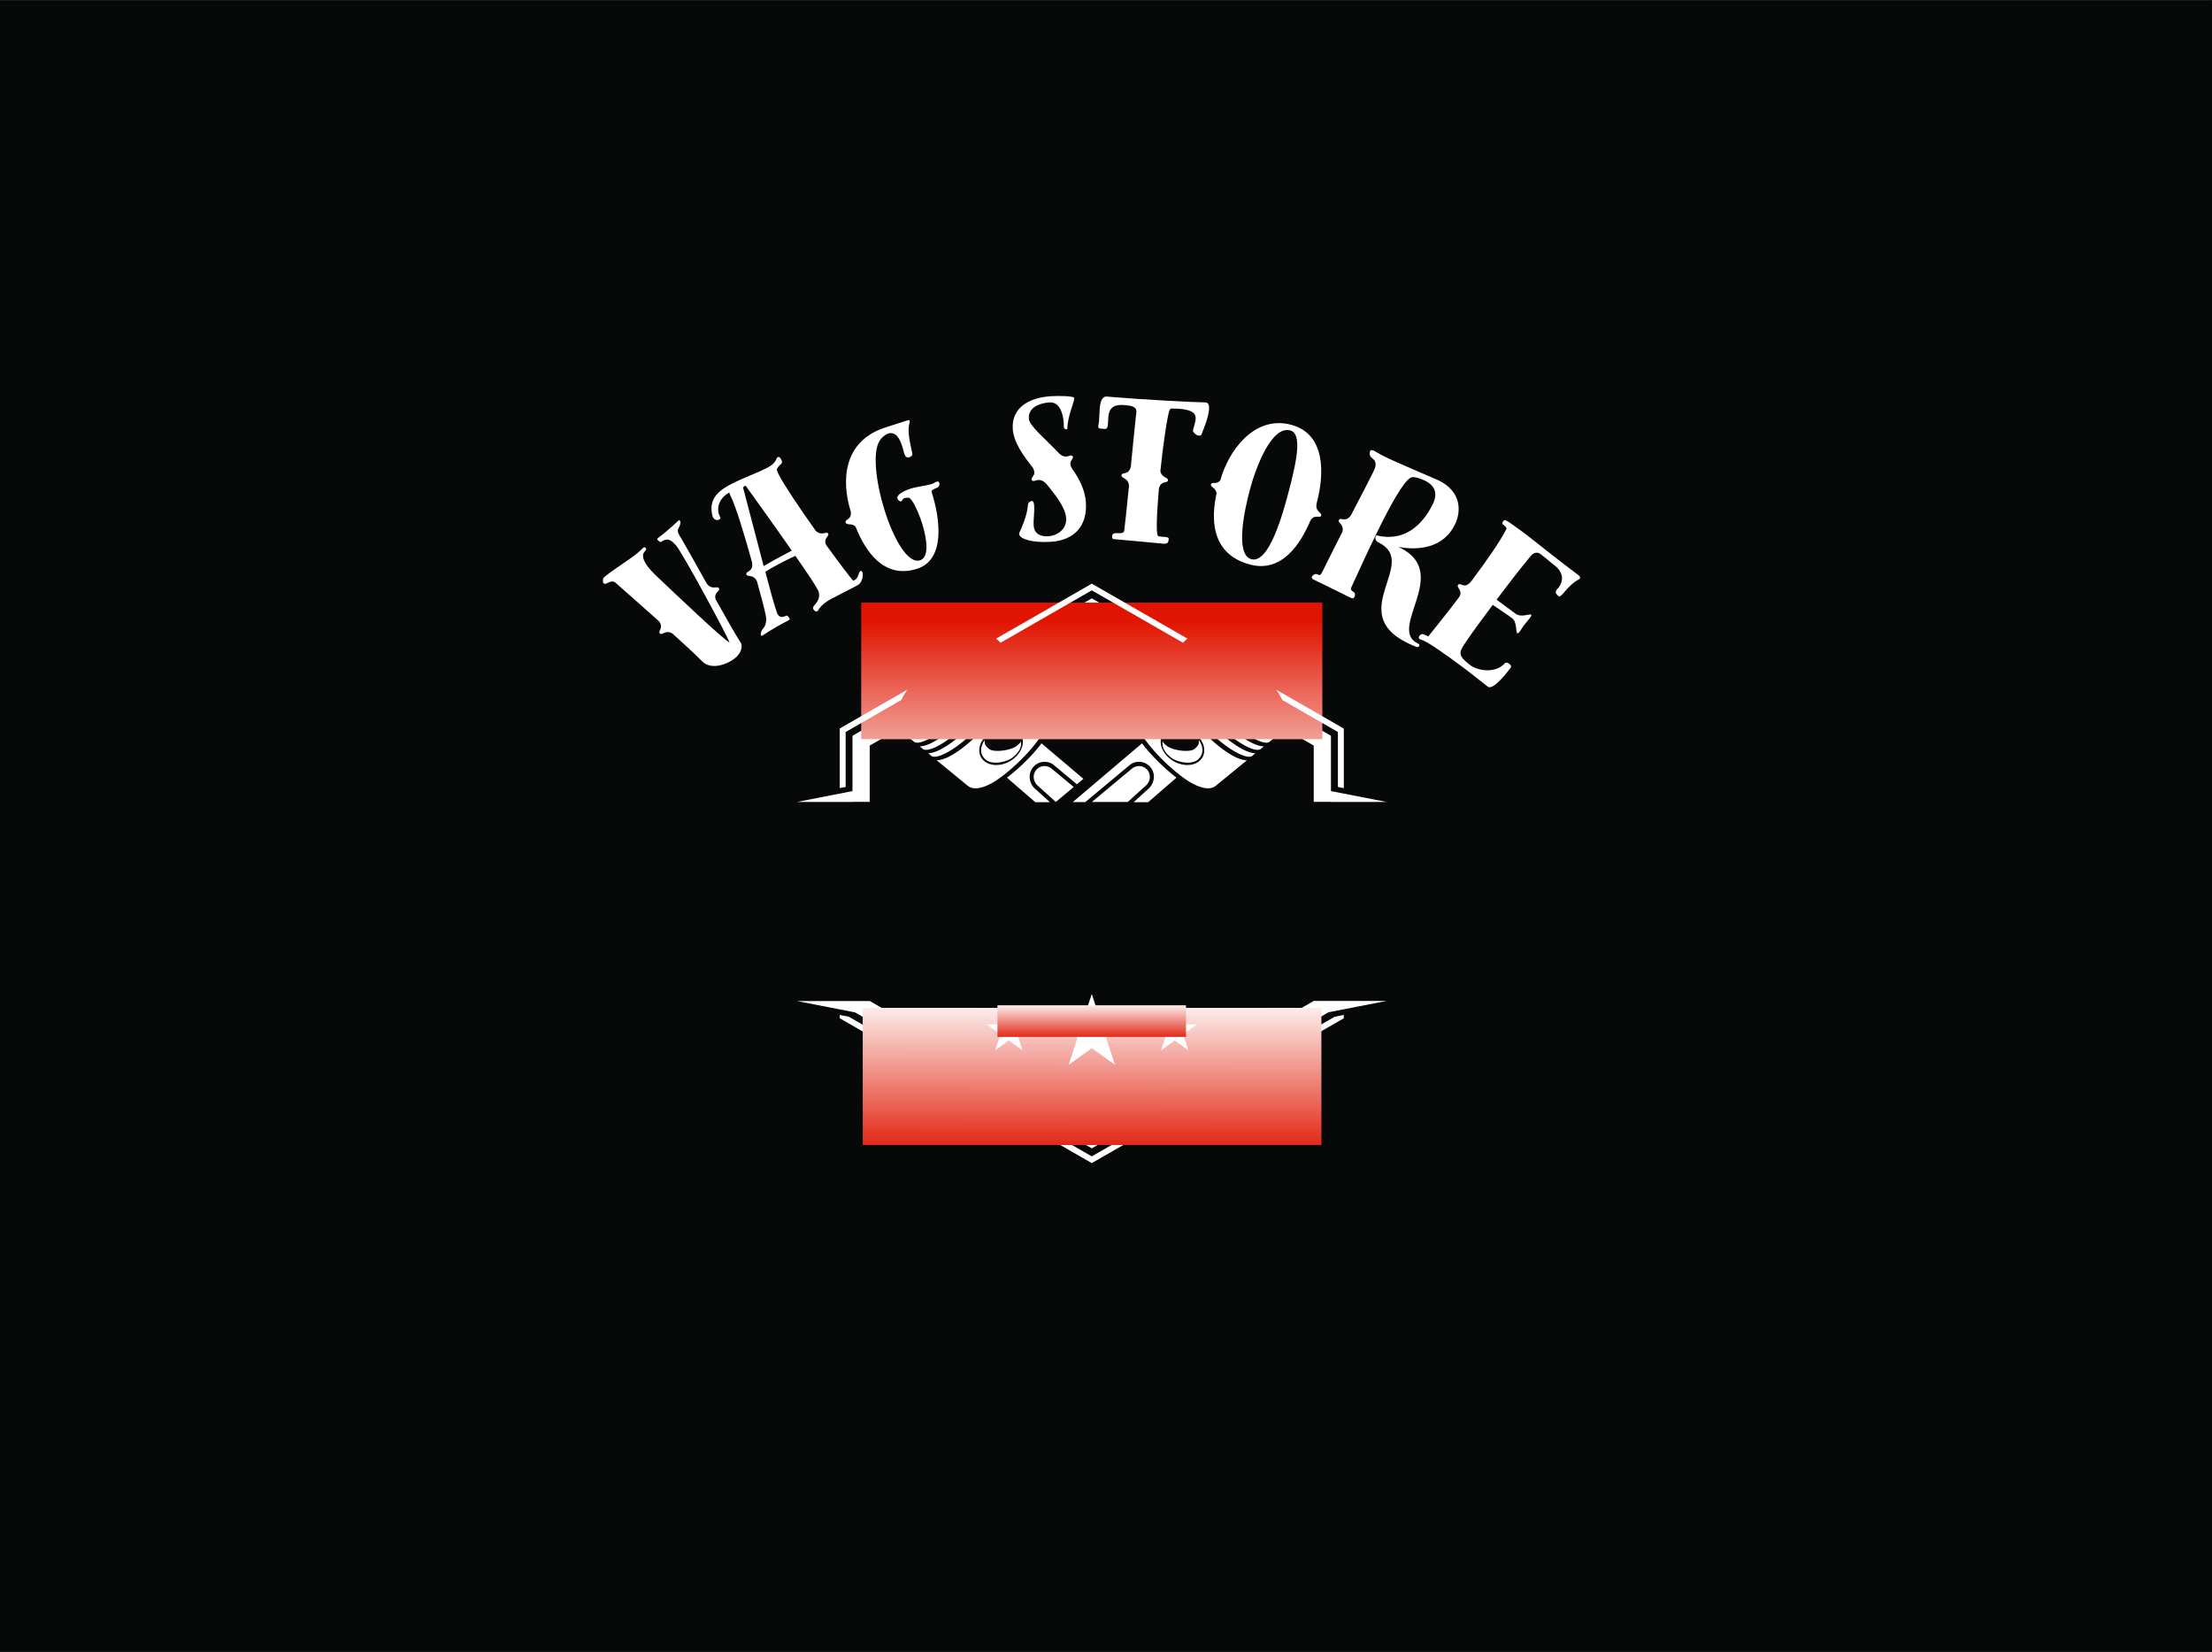 <svg height="1867" viewBox="0 .156 2125.766 1587.387" width="2500" xmlns="http://www.w3.org/2000/svg" xmlns:xlink="http://www.w3.org/1999/xlink"><rect x="0" y=".156" width="2125.766" height="1587.387" fill="#333333" stroke="none"/><linearGradient id="a" gradientUnits="userSpaceOnUse" x1="1049.211" x2="1049.211" y1="579.195" y2="710.442"><stop offset="0" stop-color="#e01400"/><stop offset=".125" stop-color="#e01400"/><stop offset=".133" stop-color="#e01400"/><stop offset=".137" stop-color="#e01501"/><stop offset=".141" stop-color="#e01501"/><stop offset=".145" stop-color="#e01602"/><stop offset=".148" stop-color="#e01603"/><stop offset=".152" stop-color="#e01703"/><stop offset=".156" stop-color="#e01804"/><stop offset=".16" stop-color="#e11805"/><stop offset=".164" stop-color="#e11905"/><stop offset=".168" stop-color="#e11a06"/><stop offset=".172" stop-color="#e11a07"/><stop offset=".176" stop-color="#e11b07"/><stop offset=".18" stop-color="#e11b08"/><stop offset=".184" stop-color="#e11c09"/><stop offset=".188" stop-color="#e11d09"/><stop offset=".191" stop-color="#e11d0a"/><stop offset=".195" stop-color="#e11e0b"/><stop offset=".199" stop-color="#e11f0c"/><stop offset=".203" stop-color="#e11f0c"/><stop offset=".207" stop-color="#e2200d"/><stop offset=".211" stop-color="#e2200e"/><stop offset=".215" stop-color="#e2210e"/><stop offset=".219" stop-color="#e2220f"/><stop offset=".223" stop-color="#e22210"/><stop offset=".227" stop-color="#e22310"/><stop offset=".23" stop-color="#e22411"/><stop offset=".234" stop-color="#e22412"/><stop offset=".238" stop-color="#e22512"/><stop offset=".242" stop-color="#e22513"/><stop offset=".246" stop-color="#e22614"/><stop offset=".25" stop-color="#e22714"/><stop offset=".254" stop-color="#e32715"/><stop offset=".258" stop-color="#e32816"/><stop offset=".262" stop-color="#e32916"/><stop offset=".266" stop-color="#e32917"/><stop offset=".27" stop-color="#e32a18"/><stop offset=".273" stop-color="#e32a18"/><stop offset=".277" stop-color="#e32b19"/><stop offset=".281" stop-color="#e32c1a"/><stop offset=".285" stop-color="#e32c1a"/><stop offset=".289" stop-color="#e32d1b"/><stop offset=".293" stop-color="#e32e1c"/><stop offset=".297" stop-color="#e32e1c"/><stop offset=".301" stop-color="#e42f1d"/><stop offset=".305" stop-color="#e42f1e"/><stop offset=".309" stop-color="#e4301e"/><stop offset=".313" stop-color="#e4311f"/><stop offset=".316" stop-color="#e43120"/><stop offset=".32" stop-color="#e43221"/><stop offset=".324" stop-color="#e43321"/><stop offset=".328" stop-color="#e43322"/><stop offset=".332" stop-color="#e43423"/><stop offset=".336" stop-color="#e43423"/><stop offset=".34" stop-color="#e43524"/><stop offset=".344" stop-color="#e43625"/><stop offset=".348" stop-color="#e53625"/><stop offset=".352" stop-color="#e53726"/><stop offset=".355" stop-color="#e53827"/><stop offset=".359" stop-color="#e53827"/><stop offset=".363" stop-color="#e53928"/><stop offset=".367" stop-color="#e53929"/><stop offset=".371" stop-color="#e53a29"/><stop offset=".375" stop-color="#e53b2a"/><stop offset=".379" stop-color="#e53b2b"/><stop offset=".383" stop-color="#e53c2b"/><stop offset=".387" stop-color="#e53d2c"/><stop offset=".391" stop-color="#e53d2d"/><stop offset=".395" stop-color="#e63e2d"/><stop offset=".398" stop-color="#e63e2e"/><stop offset=".402" stop-color="#e63f2f"/><stop offset=".406" stop-color="#e6402f"/><stop offset=".41" stop-color="#e64030"/><stop offset=".414" stop-color="#e64131"/><stop offset=".418" stop-color="#e64231"/><stop offset=".422" stop-color="#e64232"/><stop offset=".426" stop-color="#e64333"/><stop offset=".43" stop-color="#e64334"/><stop offset=".434" stop-color="#e64434"/><stop offset=".438" stop-color="#e64535"/><stop offset=".441" stop-color="#e64536"/><stop offset=".445" stop-color="#e74636"/><stop offset=".449" stop-color="#e74737"/><stop offset=".453" stop-color="#e74738"/><stop offset=".457" stop-color="#e74838"/><stop offset=".461" stop-color="#e74839"/><stop offset=".465" stop-color="#e7493a"/><stop offset=".469" stop-color="#e74a3a"/><stop offset=".473" stop-color="#e74a3b"/><stop offset=".477" stop-color="#e74b3c"/><stop offset=".48" stop-color="#e74c3c"/><stop offset=".484" stop-color="#e74c3d"/><stop offset=".488" stop-color="#e74d3e"/><stop offset=".492" stop-color="#e84d3e"/><stop offset=".496" stop-color="#e84e3f"/><stop offset=".5" stop-color="#e84f40"/><stop offset=".504" stop-color="#e84f40"/><stop offset=".508" stop-color="#e85041"/><stop offset=".512" stop-color="#e85142"/><stop offset=".516" stop-color="#e85142"/><stop offset=".52" stop-color="#e85243"/><stop offset=".523" stop-color="#e85244"/><stop offset=".527" stop-color="#e85344"/><stop offset=".531" stop-color="#e85445"/><stop offset=".535" stop-color="#e85446"/><stop offset=".539" stop-color="#e95546"/><stop offset=".543" stop-color="#e95647"/><stop offset=".547" stop-color="#e95648"/><stop offset=".551" stop-color="#e95749"/><stop offset=".555" stop-color="#e95749"/><stop offset=".559" stop-color="#e9584a"/><stop offset=".563" stop-color="#e9594b"/><stop offset=".566" stop-color="#e9594b"/><stop offset=".57" stop-color="#e95a4c"/><stop offset=".574" stop-color="#e95b4d"/><stop offset=".578" stop-color="#e95b4d"/><stop offset=".582" stop-color="#e95c4e"/><stop offset=".586" stop-color="#ea5c4f"/><stop offset=".59" stop-color="#ea5d4f"/><stop offset=".594" stop-color="#ea5e50"/><stop offset=".598" stop-color="#ea5e51"/><stop offset=".602" stop-color="#ea5f51"/><stop offset=".605" stop-color="#ea6052"/><stop offset=".609" stop-color="#ea6053"/><stop offset=".613" stop-color="#ea6153"/><stop offset=".617" stop-color="#ea6154"/><stop offset=".621" stop-color="#ea6255"/><stop offset=".625" stop-color="#ea6355"/><stop offset=".629" stop-color="#ea6356"/><stop offset=".633" stop-color="#eb6457"/><stop offset=".637" stop-color="#eb6557"/><stop offset=".641" stop-color="#eb6558"/><stop offset=".645" stop-color="#eb6659"/><stop offset=".648" stop-color="#eb6659"/><stop offset=".652" stop-color="#eb675a"/><stop offset=".656" stop-color="#eb685b"/><stop offset=".66" stop-color="#eb685b"/><stop offset=".664" stop-color="#eb695c"/><stop offset=".668" stop-color="#eb6a5d"/><stop offset=".672" stop-color="#eb6a5e"/><stop offset=".676" stop-color="#eb6b5e"/><stop offset=".68" stop-color="#ec6b5f"/><stop offset=".684" stop-color="#ec6c60"/><stop offset=".688" stop-color="#ec6d60"/><stop offset=".691" stop-color="#ec6d61"/><stop offset=".695" stop-color="#ec6e62"/><stop offset=".699" stop-color="#ec6f62"/><stop offset=".703" stop-color="#ec6f63"/><stop offset=".707" stop-color="#ec7064"/><stop offset=".711" stop-color="#ec7064"/><stop offset=".715" stop-color="#ec7165"/><stop offset=".719" stop-color="#ec7266"/><stop offset=".723" stop-color="#ec7266"/><stop offset=".727" stop-color="#ed7367"/><stop offset=".73" stop-color="#ed7468"/><stop offset=".734" stop-color="#ed7468"/><stop offset=".738" stop-color="#ed7569"/><stop offset=".742" stop-color="#ed756a"/><stop offset=".746" stop-color="#ed766a"/><stop offset=".75" stop-color="#ed776b"/><stop offset=".754" stop-color="#ed776c"/><stop offset=".758" stop-color="#ed786c"/><stop offset=".762" stop-color="#ed796d"/><stop offset=".766" stop-color="#ed796e"/><stop offset=".77" stop-color="#ed7a6e"/><stop offset=".773" stop-color="#ee7a6f"/><stop offset=".777" stop-color="#ee7b70"/><stop offset=".781" stop-color="#ee7c71"/><stop offset=".785" stop-color="#ee7c71"/><stop offset=".789" stop-color="#ee7d72"/><stop offset=".793" stop-color="#ee7e73"/><stop offset=".797" stop-color="#ee7e73"/><stop offset=".801" stop-color="#ee7f74"/><stop offset=".805" stop-color="#ee7f75"/><stop offset=".809" stop-color="#ee8075"/><stop offset=".813" stop-color="#ee8176"/><stop offset=".816" stop-color="#ee8177"/><stop offset=".82" stop-color="#ee8277"/><stop offset=".824" stop-color="#ef8378"/><stop offset=".828" stop-color="#ef8379"/><stop offset=".832" stop-color="#ef8479"/><stop offset=".836" stop-color="#ef847a"/><stop offset=".84" stop-color="#ef857b"/><stop offset=".844" stop-color="#ef867b"/><stop offset=".848" stop-color="#ef867c"/><stop offset=".852" stop-color="#ef877d"/><stop offset=".855" stop-color="#ef887d"/><stop offset=".859" stop-color="#ef887e"/><stop offset=".863" stop-color="#ef897f"/><stop offset=".867" stop-color="#ef897f"/><stop offset=".871" stop-color="#f08a80"/><stop offset=".875" stop-color="#f08b81"/><stop offset=".879" stop-color="#f08b81"/><stop offset=".883" stop-color="#f08c82"/><stop offset=".887" stop-color="#f08d83"/><stop offset=".891" stop-color="#f08d83"/><stop offset=".895" stop-color="#f08e84"/><stop offset=".898" stop-color="#f08e85"/><stop offset=".902" stop-color="#f08f86"/><stop offset=".906" stop-color="#f09086"/><stop offset=".91" stop-color="#f09087"/><stop offset=".914" stop-color="#f09188"/><stop offset=".918" stop-color="#f19288"/><stop offset=".922" stop-color="#f19289"/><stop offset=".926" stop-color="#f1938a"/><stop offset=".93" stop-color="#f1938a"/><stop offset=".934" stop-color="#f1948b"/><stop offset=".938" stop-color="#f1958c"/><stop offset=".941" stop-color="#f1958c"/><stop offset=".945" stop-color="#f1968d"/><stop offset=".949" stop-color="#f1978e"/><stop offset=".953" stop-color="#f1978e"/><stop offset=".957" stop-color="#f1988f"/><stop offset=".961" stop-color="#f19890"/><stop offset=".965" stop-color="#f29990"/><stop offset=".969" stop-color="#f29a91"/><stop offset=".973" stop-color="#f29a92"/><stop offset=".977" stop-color="#f29b92"/><stop offset=".98" stop-color="#f29c93"/><stop offset=".984" stop-color="#f29c94"/><stop offset=".988" stop-color="#f29d94"/><stop offset=".992" stop-color="#f29d95"/><stop offset=".996" stop-color="#f29e96"/><stop offset="1" stop-color="#f29f96"/></linearGradient><linearGradient id="b" gradientUnits="userSpaceOnUse" x1="1049.472" x2="1049.589" y1="1100.643" y2="968.435"><stop offset="0" stop-color="#e32917"/><stop offset=".004" stop-color="#e32a17"/><stop offset=".008" stop-color="#e32a18"/><stop offset=".012" stop-color="#e32b19"/><stop offset=".016" stop-color="#e32c1a"/><stop offset=".02" stop-color="#e32d1b"/><stop offset=".023" stop-color="#e32d1c"/><stop offset=".027" stop-color="#e32e1c"/><stop offset=".031" stop-color="#e42f1d"/><stop offset=".035" stop-color="#e4301e"/><stop offset=".039" stop-color="#e4301f"/><stop offset=".043" stop-color="#e43120"/><stop offset=".047" stop-color="#e43221"/><stop offset=".051" stop-color="#e43321"/><stop offset=".055" stop-color="#e43422"/><stop offset=".059" stop-color="#e43423"/><stop offset=".063" stop-color="#e43524"/><stop offset=".066" stop-color="#e43625"/><stop offset=".07" stop-color="#e53726"/><stop offset=".074" stop-color="#e53726"/><stop offset=".078" stop-color="#e53827"/><stop offset=".082" stop-color="#e53928"/><stop offset=".086" stop-color="#e53a29"/><stop offset=".09" stop-color="#e53a2a"/><stop offset=".094" stop-color="#e53b2b"/><stop offset=".098" stop-color="#e53c2b"/><stop offset=".102" stop-color="#e53d2c"/><stop offset=".105" stop-color="#e53d2d"/><stop offset=".109" stop-color="#e63e2e"/><stop offset=".113" stop-color="#e63f2f"/><stop offset=".117" stop-color="#e6402f"/><stop offset=".121" stop-color="#e64130"/><stop offset=".125" stop-color="#e64131"/><stop offset=".129" stop-color="#e64232"/><stop offset=".133" stop-color="#e64333"/><stop offset=".137" stop-color="#e64434"/><stop offset=".141" stop-color="#e64434"/><stop offset=".145" stop-color="#e64535"/><stop offset=".148" stop-color="#e74636"/><stop offset=".152" stop-color="#e74737"/><stop offset=".156" stop-color="#e74738"/><stop offset=".16" stop-color="#e74839"/><stop offset=".164" stop-color="#e74939"/><stop offset=".168" stop-color="#e74a3a"/><stop offset=".172" stop-color="#e74a3b"/><stop offset=".176" stop-color="#e74b3c"/><stop offset=".18" stop-color="#e74c3d"/><stop offset=".184" stop-color="#e74d3e"/><stop offset=".188" stop-color="#e84e3e"/><stop offset=".191" stop-color="#e84e3f"/><stop offset=".195" stop-color="#e84f40"/><stop offset=".199" stop-color="#e85041"/><stop offset=".203" stop-color="#e85142"/><stop offset=".207" stop-color="#e85143"/><stop offset=".211" stop-color="#e85243"/><stop offset=".215" stop-color="#e85344"/><stop offset=".219" stop-color="#e85445"/><stop offset=".223" stop-color="#e85446"/><stop offset=".227" stop-color="#e95547"/><stop offset=".23" stop-color="#e95648"/><stop offset=".234" stop-color="#e95748"/><stop offset=".238" stop-color="#e95749"/><stop offset=".242" stop-color="#e9584a"/><stop offset=".246" stop-color="#e9594b"/><stop offset=".25" stop-color="#e95a4c"/><stop offset=".254" stop-color="#e95b4d"/><stop offset=".258" stop-color="#e95b4d"/><stop offset=".262" stop-color="#e95c4e"/><stop offset=".266" stop-color="#ea5d4f"/><stop offset=".27" stop-color="#ea5e50"/><stop offset=".273" stop-color="#ea5e51"/><stop offset=".277" stop-color="#ea5f51"/><stop offset=".281" stop-color="#ea6052"/><stop offset=".285" stop-color="#ea6153"/><stop offset=".289" stop-color="#ea6154"/><stop offset=".293" stop-color="#ea6255"/><stop offset=".297" stop-color="#ea6356"/><stop offset=".301" stop-color="#eb6456"/><stop offset=".305" stop-color="#eb6457"/><stop offset=".309" stop-color="#eb6558"/><stop offset=".313" stop-color="#eb6659"/><stop offset=".316" stop-color="#eb675a"/><stop offset=".32" stop-color="#eb685b"/><stop offset=".324" stop-color="#eb685b"/><stop offset=".328" stop-color="#eb695c"/><stop offset=".332" stop-color="#eb6a5d"/><stop offset=".336" stop-color="#eb6b5e"/><stop offset=".34" stop-color="#ec6b5f"/><stop offset=".344" stop-color="#ec6c60"/><stop offset=".348" stop-color="#ec6d60"/><stop offset=".352" stop-color="#ec6e61"/><stop offset=".355" stop-color="#ec6e62"/><stop offset=".359" stop-color="#ec6f63"/><stop offset=".363" stop-color="#ec7064"/><stop offset=".367" stop-color="#ec7165"/><stop offset=".371" stop-color="#ec7165"/><stop offset=".375" stop-color="#ec7266"/><stop offset=".379" stop-color="#ed7367"/><stop offset=".383" stop-color="#ed7468"/><stop offset=".387" stop-color="#ed7569"/><stop offset=".391" stop-color="#ed756a"/><stop offset=".395" stop-color="#ed766a"/><stop offset=".398" stop-color="#ed776b"/><stop offset=".402" stop-color="#ed786c"/><stop offset=".406" stop-color="#ed786d"/><stop offset=".41" stop-color="#ed796e"/><stop offset=".414" stop-color="#ed7a6f"/><stop offset=".418" stop-color="#ee7b6f"/><stop offset=".422" stop-color="#ee7b70"/><stop offset=".426" stop-color="#ee7c71"/><stop offset=".43" stop-color="#ee7d72"/><stop offset=".434" stop-color="#ee7e73"/><stop offset=".438" stop-color="#ee7e74"/><stop offset=".441" stop-color="#ee7f74"/><stop offset=".445" stop-color="#ee8075"/><stop offset=".449" stop-color="#ee8176"/><stop offset=".453" stop-color="#ee8177"/><stop offset=".457" stop-color="#ef8278"/><stop offset=".461" stop-color="#ef8378"/><stop offset=".465" stop-color="#ef8479"/><stop offset=".469" stop-color="#ef857a"/><stop offset=".473" stop-color="#ef857b"/><stop offset=".477" stop-color="#ef867c"/><stop offset=".48" stop-color="#ef877d"/><stop offset=".484" stop-color="#ef887d"/><stop offset=".488" stop-color="#ef887e"/><stop offset=".492" stop-color="#ef897f"/><stop offset=".496" stop-color="#f08a80"/><stop offset=".5" stop-color="#f08b81"/><stop offset=".504" stop-color="#f08b82"/><stop offset=".508" stop-color="#f08c82"/><stop offset=".512" stop-color="#f08d83"/><stop offset=".516" stop-color="#f08e84"/><stop offset=".52" stop-color="#f08e85"/><stop offset=".523" stop-color="#f08f86"/><stop offset=".527" stop-color="#f09087"/><stop offset=".531" stop-color="#f09187"/><stop offset=".535" stop-color="#f19288"/><stop offset=".539" stop-color="#f19289"/><stop offset=".543" stop-color="#f1938a"/><stop offset=".547" stop-color="#f1948b"/><stop offset=".551" stop-color="#f1958c"/><stop offset=".555" stop-color="#f1958c"/><stop offset=".559" stop-color="#f1968d"/><stop offset=".563" stop-color="#f1978e"/><stop offset=".566" stop-color="#f1988f"/><stop offset=".57" stop-color="#f19890"/><stop offset=".574" stop-color="#f29991"/><stop offset=".578" stop-color="#f29a91"/><stop offset=".582" stop-color="#f29b92"/><stop offset=".586" stop-color="#f29b93"/><stop offset=".59" stop-color="#f29c94"/><stop offset=".594" stop-color="#f29d95"/><stop offset=".598" stop-color="#f29e96"/><stop offset=".602" stop-color="#f29f96"/><stop offset=".605" stop-color="#f29f97"/><stop offset=".609" stop-color="#f2a098"/><stop offset=".613" stop-color="#f3a199"/><stop offset=".617" stop-color="#f3a29a"/><stop offset=".621" stop-color="#f3a29a"/><stop offset=".625" stop-color="#f3a39b"/><stop offset=".629" stop-color="#f3a49c"/><stop offset=".633" stop-color="#f3a59d"/><stop offset=".637" stop-color="#f3a59e"/><stop offset=".641" stop-color="#f3a69f"/><stop offset=".645" stop-color="#f3a79f"/><stop offset=".648" stop-color="#f3a8a0"/><stop offset=".652" stop-color="#f4a8a1"/><stop offset=".656" stop-color="#f4a9a2"/><stop offset=".66" stop-color="#f4aaa3"/><stop offset=".664" stop-color="#f4aba4"/><stop offset=".668" stop-color="#f4aca4"/><stop offset=".672" stop-color="#f4aca5"/><stop offset=".676" stop-color="#f4ada6"/><stop offset=".68" stop-color="#f4aea7"/><stop offset=".684" stop-color="#f4afa8"/><stop offset=".688" stop-color="#f4afa9"/><stop offset=".691" stop-color="#f5b0a9"/><stop offset=".695" stop-color="#f5b1aa"/><stop offset=".699" stop-color="#f5b2ab"/><stop offset=".703" stop-color="#f5b2ac"/><stop offset=".707" stop-color="#f5b3ad"/><stop offset=".711" stop-color="#f5b4ae"/><stop offset=".715" stop-color="#f5b5ae"/><stop offset=".719" stop-color="#f5b5af"/><stop offset=".723" stop-color="#f5b6b0"/><stop offset=".727" stop-color="#f6b7b1"/><stop offset=".73" stop-color="#f6b8b2"/><stop offset=".734" stop-color="#f6b9b3"/><stop offset=".738" stop-color="#f6b9b3"/><stop offset=".742" stop-color="#f6bab4"/><stop offset=".746" stop-color="#f6bbb5"/><stop offset=".75" stop-color="#f6bcb6"/><stop offset=".754" stop-color="#f6bcb7"/><stop offset=".758" stop-color="#f6bdb8"/><stop offset=".762" stop-color="#f6beb8"/><stop offset=".766" stop-color="#f7bfb9"/><stop offset=".77" stop-color="#f7bfba"/><stop offset=".773" stop-color="#f7c0bb"/><stop offset=".777" stop-color="#f7c1bc"/><stop offset=".781" stop-color="#f7c2bd"/><stop offset=".785" stop-color="#f7c2bd"/><stop offset=".789" stop-color="#f7c3be"/><stop offset=".793" stop-color="#f7c4bf"/><stop offset=".797" stop-color="#f7c5c0"/><stop offset=".801" stop-color="#f7c6c1"/><stop offset=".805" stop-color="#f8c6c1"/><stop offset=".809" stop-color="#f8c7c2"/><stop offset=".813" stop-color="#f8c8c3"/><stop offset=".816" stop-color="#f8c9c4"/><stop offset=".82" stop-color="#f8c9c5"/><stop offset=".824" stop-color="#f8cac6"/><stop offset=".828" stop-color="#f8cbc6"/><stop offset=".832" stop-color="#f8ccc7"/><stop offset=".836" stop-color="#f8ccc8"/><stop offset=".84" stop-color="#f8cdc9"/><stop offset=".844" stop-color="#f9ceca"/><stop offset=".848" stop-color="#f9cfcb"/><stop offset=".852" stop-color="#f9cfcb"/><stop offset=".855" stop-color="#f9d0cc"/><stop offset=".859" stop-color="#f9d1cd"/><stop offset=".863" stop-color="#f9d2ce"/><stop offset=".867" stop-color="#f9d3cf"/><stop offset=".871" stop-color="#f9d3d0"/><stop offset=".875" stop-color="#f9d4d0"/><stop offset=".879" stop-color="#f9d5d1"/><stop offset=".883" stop-color="#fad6d2"/><stop offset=".887" stop-color="#fad6d3"/><stop offset=".891" stop-color="#fad7d4"/><stop offset=".895" stop-color="#fad8d5"/><stop offset=".898" stop-color="#fad9d5"/><stop offset=".902" stop-color="#fad9d6"/><stop offset=".906" stop-color="#fadad7"/><stop offset=".91" stop-color="#fadbd8"/><stop offset=".914" stop-color="#fadcd9"/><stop offset=".918" stop-color="#fadcda"/><stop offset=".922" stop-color="#fbddda"/><stop offset=".926" stop-color="#fbdedb"/><stop offset=".93" stop-color="#fbdfdc"/><stop offset=".934" stop-color="#fbe0dd"/><stop offset=".938" stop-color="#fbe0de"/><stop offset=".941" stop-color="#fbe1df"/><stop offset=".945" stop-color="#fbe2df"/><stop offset=".949" stop-color="#fbe3e0"/><stop offset=".953" stop-color="#fbe3e1"/><stop offset=".957" stop-color="#fbe4e2"/><stop offset=".961" stop-color="#fce5e3"/><stop offset=".965" stop-color="#fce6e3"/><stop offset=".969" stop-color="#fce6e4"/><stop offset=".973" stop-color="#fce7e5"/><stop offset=".977" stop-color="#fce8e6"/><stop offset=".98" stop-color="#fce9e7"/><stop offset=".984" stop-color="#fce9e8"/><stop offset=".988" stop-color="#fceae8"/><stop offset=".992" stop-color="#fcebe9"/><stop offset=".996" stop-color="#fcecea"/><stop offset="1" stop-color="#fdedeb"/></linearGradient><linearGradient id="c" gradientUnits="userSpaceOnUse" x1="1049.21" x2="1049.21" y1="996.513" y2="966.138"><stop offset="0" stop-color="#e32917"/><stop offset=".004" stop-color="#e32a18"/><stop offset=".008" stop-color="#e32b19"/><stop offset=".012" stop-color="#e32c1a"/><stop offset=".016" stop-color="#e32d1b"/><stop offset=".02" stop-color="#e32d1b"/><stop offset=".023" stop-color="#e32e1c"/><stop offset=".027" stop-color="#e42f1d"/><stop offset=".031" stop-color="#e4301e"/><stop offset=".035" stop-color="#e4301f"/><stop offset=".039" stop-color="#e43120"/><stop offset=".043" stop-color="#e43220"/><stop offset=".047" stop-color="#e43321"/><stop offset=".051" stop-color="#e43322"/><stop offset=".055" stop-color="#e43423"/><stop offset=".059" stop-color="#e43524"/><stop offset=".063" stop-color="#e43625"/><stop offset=".066" stop-color="#e53625"/><stop offset=".07" stop-color="#e53726"/><stop offset=".074" stop-color="#e53827"/><stop offset=".078" stop-color="#e53928"/><stop offset=".082" stop-color="#e53929"/><stop offset=".086" stop-color="#e53a2a"/><stop offset=".09" stop-color="#e53b2a"/><stop offset=".094" stop-color="#e53c2b"/><stop offset=".098" stop-color="#e53d2c"/><stop offset=".102" stop-color="#e53d2d"/><stop offset=".105" stop-color="#e63e2e"/><stop offset=".109" stop-color="#e63f2e"/><stop offset=".113" stop-color="#e6402f"/><stop offset=".117" stop-color="#e64030"/><stop offset=".121" stop-color="#e64131"/><stop offset=".125" stop-color="#e64232"/><stop offset=".129" stop-color="#e64333"/><stop offset=".133" stop-color="#e64333"/><stop offset=".137" stop-color="#e64434"/><stop offset=".141" stop-color="#e64535"/><stop offset=".145" stop-color="#e74636"/><stop offset=".148" stop-color="#e74637"/><stop offset=".152" stop-color="#e74738"/><stop offset=".156" stop-color="#e74838"/><stop offset=".16" stop-color="#e74939"/><stop offset=".164" stop-color="#e7493a"/><stop offset=".168" stop-color="#e74a3b"/><stop offset=".172" stop-color="#e74b3c"/><stop offset=".176" stop-color="#e74c3d"/><stop offset=".18" stop-color="#e74d3d"/><stop offset=".184" stop-color="#e84d3e"/><stop offset=".188" stop-color="#e84e3f"/><stop offset=".191" stop-color="#e84f40"/><stop offset=".195" stop-color="#e85041"/><stop offset=".199" stop-color="#e85041"/><stop offset=".203" stop-color="#e85142"/><stop offset=".207" stop-color="#e85243"/><stop offset=".211" stop-color="#e85344"/><stop offset=".215" stop-color="#e85345"/><stop offset=".219" stop-color="#e85446"/><stop offset=".223" stop-color="#e95546"/><stop offset=".227" stop-color="#e95647"/><stop offset=".23" stop-color="#e95648"/><stop offset=".234" stop-color="#e95749"/><stop offset=".238" stop-color="#e9584a"/><stop offset=".242" stop-color="#e9594b"/><stop offset=".246" stop-color="#e9594b"/><stop offset=".25" stop-color="#e95a4c"/><stop offset=".254" stop-color="#e95b4d"/><stop offset=".258" stop-color="#e95c4e"/><stop offset=".262" stop-color="#ea5d4f"/><stop offset=".266" stop-color="#ea5d50"/><stop offset=".27" stop-color="#ea5e50"/><stop offset=".273" stop-color="#ea5f51"/><stop offset=".277" stop-color="#ea6052"/><stop offset=".281" stop-color="#ea6053"/><stop offset=".285" stop-color="#ea6154"/><stop offset=".289" stop-color="#ea6254"/><stop offset=".293" stop-color="#ea6355"/><stop offset=".297" stop-color="#ea6356"/><stop offset=".301" stop-color="#eb6457"/><stop offset=".305" stop-color="#eb6558"/><stop offset=".309" stop-color="#eb6659"/><stop offset=".313" stop-color="#eb6659"/><stop offset=".316" stop-color="#eb675a"/><stop offset=".32" stop-color="#eb685b"/><stop offset=".324" stop-color="#eb695c"/><stop offset=".328" stop-color="#eb695d"/><stop offset=".332" stop-color="#eb6a5e"/><stop offset=".336" stop-color="#eb6b5e"/><stop offset=".34" stop-color="#ec6c5f"/><stop offset=".344" stop-color="#ec6d60"/><stop offset=".348" stop-color="#ec6d61"/><stop offset=".352" stop-color="#ec6e62"/><stop offset=".355" stop-color="#ec6f63"/><stop offset=".359" stop-color="#ec7063"/><stop offset=".363" stop-color="#ec7064"/><stop offset=".367" stop-color="#ec7165"/><stop offset=".371" stop-color="#ec7266"/><stop offset=".375" stop-color="#ec7367"/><stop offset=".379" stop-color="#ed7368"/><stop offset=".383" stop-color="#ed7468"/><stop offset=".387" stop-color="#ed7569"/><stop offset=".391" stop-color="#ed766a"/><stop offset=".395" stop-color="#ed766b"/><stop offset=".398" stop-color="#ed776c"/><stop offset=".402" stop-color="#ed786c"/><stop offset=".406" stop-color="#ed796d"/><stop offset=".41" stop-color="#ed796e"/><stop offset=".414" stop-color="#ed7a6f"/><stop offset=".418" stop-color="#ee7b70"/><stop offset=".422" stop-color="#ee7c71"/><stop offset=".426" stop-color="#ee7d71"/><stop offset=".43" stop-color="#ee7d72"/><stop offset=".434" stop-color="#ee7e73"/><stop offset=".438" stop-color="#ee7f74"/><stop offset=".441" stop-color="#ee8075"/><stop offset=".445" stop-color="#ee8076"/><stop offset=".449" stop-color="#ee8176"/><stop offset=".453" stop-color="#ee8277"/><stop offset=".457" stop-color="#ef8378"/><stop offset=".461" stop-color="#ef8379"/><stop offset=".465" stop-color="#ef847a"/><stop offset=".469" stop-color="#ef857b"/><stop offset=".473" stop-color="#ef867b"/><stop offset=".477" stop-color="#ef867c"/><stop offset=".48" stop-color="#ef877d"/><stop offset=".484" stop-color="#ef887e"/><stop offset=".488" stop-color="#ef897f"/><stop offset=".492" stop-color="#ef897f"/><stop offset=".496" stop-color="#f08a80"/><stop offset=".5" stop-color="#f08b81"/><stop offset=".504" stop-color="#f08c82"/><stop offset=".508" stop-color="#f08d83"/><stop offset=".512" stop-color="#f08d84"/><stop offset=".516" stop-color="#f08e84"/><stop offset=".52" stop-color="#f08f85"/><stop offset=".523" stop-color="#f09086"/><stop offset=".527" stop-color="#f09087"/><stop offset=".531" stop-color="#f09188"/><stop offset=".535" stop-color="#f19289"/><stop offset=".539" stop-color="#f19389"/><stop offset=".543" stop-color="#f1938a"/><stop offset=".547" stop-color="#f1948b"/><stop offset=".551" stop-color="#f1958c"/><stop offset=".555" stop-color="#f1968d"/><stop offset=".559" stop-color="#f1968e"/><stop offset=".563" stop-color="#f1978e"/><stop offset=".566" stop-color="#f1988f"/><stop offset=".57" stop-color="#f29990"/><stop offset=".574" stop-color="#f29991"/><stop offset=".578" stop-color="#f29a92"/><stop offset=".582" stop-color="#f29b92"/><stop offset=".586" stop-color="#f29c93"/><stop offset=".59" stop-color="#f29d94"/><stop offset=".594" stop-color="#f29d95"/><stop offset=".598" stop-color="#f29e96"/><stop offset=".602" stop-color="#f29f97"/><stop offset=".605" stop-color="#f2a097"/><stop offset=".609" stop-color="#f3a098"/><stop offset=".613" stop-color="#f3a199"/><stop offset=".617" stop-color="#f3a29a"/><stop offset=".621" stop-color="#f3a39b"/><stop offset=".625" stop-color="#f3a39c"/><stop offset=".629" stop-color="#f3a49c"/><stop offset=".633" stop-color="#f3a59d"/><stop offset=".637" stop-color="#f3a69e"/><stop offset=".641" stop-color="#f3a69f"/><stop offset=".645" stop-color="#f3a7a0"/><stop offset=".648" stop-color="#f4a8a1"/><stop offset=".652" stop-color="#f4a9a1"/><stop offset=".656" stop-color="#f4a9a2"/><stop offset=".66" stop-color="#f4aaa3"/><stop offset=".664" stop-color="#f4aba4"/><stop offset=".668" stop-color="#f4aca5"/><stop offset=".672" stop-color="#f4ada5"/><stop offset=".676" stop-color="#f4ada6"/><stop offset=".68" stop-color="#f4aea7"/><stop offset=".684" stop-color="#f4afa8"/><stop offset=".688" stop-color="#f5b0a9"/><stop offset=".691" stop-color="#f5b0aa"/><stop offset=".695" stop-color="#f5b1aa"/><stop offset=".699" stop-color="#f5b2ab"/><stop offset=".703" stop-color="#f5b3ac"/><stop offset=".707" stop-color="#f5b3ad"/><stop offset=".711" stop-color="#f5b4ae"/><stop offset=".715" stop-color="#f5b5af"/><stop offset=".719" stop-color="#f5b6af"/><stop offset=".723" stop-color="#f5b6b0"/><stop offset=".727" stop-color="#f6b7b1"/><stop offset=".73" stop-color="#f6b8b2"/><stop offset=".734" stop-color="#f6b9b3"/><stop offset=".738" stop-color="#f6b9b4"/><stop offset=".742" stop-color="#f6bab4"/><stop offset=".746" stop-color="#f6bbb5"/><stop offset=".75" stop-color="#f6bcb6"/><stop offset=".754" stop-color="#f6bdb7"/><stop offset=".758" stop-color="#f6bdb8"/><stop offset=".762" stop-color="#f6beb9"/><stop offset=".766" stop-color="#f7bfb9"/><stop offset=".77" stop-color="#f7c0ba"/><stop offset=".773" stop-color="#f7c0bb"/><stop offset=".777" stop-color="#f7c1bc"/><stop offset=".781" stop-color="#f7c2bd"/><stop offset=".785" stop-color="#f7c3bd"/><stop offset=".789" stop-color="#f7c3be"/><stop offset=".793" stop-color="#f7c4bf"/><stop offset=".797" stop-color="#f7c5c0"/><stop offset=".801" stop-color="#f7c6c1"/><stop offset=".805" stop-color="#f8c6c2"/><stop offset=".809" stop-color="#f8c7c2"/><stop offset=".813" stop-color="#f8c8c3"/><stop offset=".816" stop-color="#f8c9c4"/><stop offset=".82" stop-color="#f8c9c5"/><stop offset=".824" stop-color="#f8cac6"/><stop offset=".828" stop-color="#f8cbc7"/><stop offset=".832" stop-color="#f8ccc7"/><stop offset=".836" stop-color="#f8cdc8"/><stop offset=".84" stop-color="#f8cdc9"/><stop offset=".844" stop-color="#f9ceca"/><stop offset=".848" stop-color="#f9cfcb"/><stop offset=".852" stop-color="#f9d0cc"/><stop offset=".855" stop-color="#f9d0cc"/><stop offset=".859" stop-color="#f9d1cd"/><stop offset=".863" stop-color="#f9d2ce"/><stop offset=".867" stop-color="#f9d3cf"/><stop offset=".871" stop-color="#f9d3d0"/><stop offset=".875" stop-color="#f9d4d0"/><stop offset=".879" stop-color="#f9d5d1"/><stop offset=".883" stop-color="#fad6d2"/><stop offset=".887" stop-color="#fad6d3"/><stop offset=".891" stop-color="#fad7d4"/><stop offset=".895" stop-color="#fad8d5"/><stop offset=".898" stop-color="#fad9d5"/><stop offset=".902" stop-color="#fad9d6"/><stop offset=".906" stop-color="#fadad7"/><stop offset=".91" stop-color="#fadbd8"/><stop offset=".914" stop-color="#fadcd9"/><stop offset=".918" stop-color="#faddda"/><stop offset=".922" stop-color="#fbddda"/><stop offset=".926" stop-color="#fbdedb"/><stop offset=".93" stop-color="#fbdfdc"/><stop offset=".934" stop-color="#fbe0dd"/><stop offset=".938" stop-color="#fbe0de"/><stop offset=".941" stop-color="#fbe1df"/><stop offset=".945" stop-color="#fbe2df"/><stop offset=".949" stop-color="#fbe3e0"/><stop offset=".953" stop-color="#fbe3e1"/><stop offset=".957" stop-color="#fbe4e2"/><stop offset=".961" stop-color="#fce5e3"/><stop offset=".965" stop-color="#fce6e3"/><stop offset=".969" stop-color="#fce6e4"/><stop offset=".973" stop-color="#fce7e5"/><stop offset=".977" stop-color="#fce8e6"/><stop offset=".98" stop-color="#fce9e7"/><stop offset=".984" stop-color="#fce9e8"/><stop offset=".988" stop-color="#fceae8"/><stop offset=".992" stop-color="#fcebe9"/><stop offset=".996" stop-color="#fcecea"/><stop offset="1" stop-color="#fdedeb"/></linearGradient><path d="m0 .156h2125.5v1587.188h-2125.5zm0 0" fill="#fff"/><path d="m0 .156h2125.766v1587.387h-2125.766zm0 0" fill="#070808"/><g fill="#fff"><path d="m933.605 631.898c5.102 4.192-1.925 20.29-15.64 36.157s-28.903 25.273-34.004 21.082c-5.098-4.196 1.93-20.29 15.644-36.157 13.711-15.753 28.899-25.164 34-21.082m-39.44 30.036c-.794 1.132-1.7 2.379-2.384 3.511-2.152 3.29-4.191 6.914-5.777 10.543-1.02 2.492-2.156 5.438-2.27 8.16-.113 1.36 0 3.172 1.137 4.079 2.379 1.93 7.594-.567 10.313-2.04-.454-3.398 1.359-7.82 2.718-10.539a49.706 49.706 0 0 1 4.422-7.48zm3.51-4.536-1.359 1.7 7.82 6.347c.454-.566.907-1.133 1.247-1.699zm6.462-7.48c-.453.453-.907 1.02-1.36 1.473l7.82 6.347c.454-.453.907-1.02 1.36-1.472zm28.336-6.914c1.02-2.832 2.605-8.274.34-10.086-1.133-.906-3.06-.68-4.422-.453-2.72.68-5.551 2.152-7.82 3.625-3.4 2.156-6.688 4.648-9.634 7.367-1.472 1.25-2.832 2.61-4.195 3.969l7.598 6.574c2.492-2.383 5.21-4.648 7.933-6.574 2.493-1.813 6.684-4.309 10.2-4.422zm44.43-.567 31.054 28.903c14.168 24.14-34.797 69.93-53.95 80.812-9.632 5.442-18.702 7.707-24.366 2.72l-29.47-24.142c4.645-.113 10.54-2.378 17-6.46 9.86-6.122 21.423-16.207 32.302-28.903 1.02-1.246 2.039-2.379 3.062-3.512 9.86-12.015 17.34-23.914 21.305-33.664 2.383-6.117 3.515-11.558 3.062-15.754zm-7.821-7.253 4.078 3.742c1.363 3.058.227 8.953-2.832 16.547-3.969 9.632-11.223 21.422-21.082 33.207-1.02 1.25-2.039 2.383-2.945 3.515-10.883 12.47-22.215 22.555-31.965 28.563-8.387 5.21-15.188 7.594-18.813 6.12l-3.511-2.948c4.644-.114 10.539-2.492 17-6.575 9.86-6.12 21.422-16.32 32.414-29.015 1.02-1.246 2.039-2.38 3.062-3.625 9.973-12.016 17.453-24.028 21.418-33.778 2.496-6.117 3.742-11.558 3.176-15.753zm-7.82-7.254 4.078 3.742c1.476 3.058.34 8.953-2.832 16.66-3.969 9.633-11.336 21.422-21.196 33.438-1.019 1.246-2.039 2.378-2.945 3.511-10.883 12.582-22.328 22.668-32.078 28.79-8.5 5.327-15.3 7.706-18.926 6.12l-3.515-2.836c4.648-.113 10.656-2.492 17.117-6.574 9.86-6.23 21.535-16.433 32.527-29.242 1.133-1.246 2.04-2.492 3.059-3.625 9.976-12.129 17.457-24.14 21.535-34.004 2.61-6.23 3.742-11.672 3.176-15.98zm16.886 74.578c7.368 6.008 6.235 17.457-2.718 25.504-8.844 8.047-21.989 9.633-29.47 3.511-7.366-6.007-6.233-17.453 2.72-25.386 8.953-8.047 22.101-9.637 29.468-3.63zm3.059 9.75c.34 4.87-.34 8.953-6.797 14.734-6.46 5.89-20.742 8.274-26.863 3.285-6.121-4.988-5.781-12.242-1.36-18.93.227 3.29-.34 4.65 4.418 8.505 4.762 3.851 22.102 1.132 26.864-3.29 4.761-4.19 2.718-2.718 3.738-4.304zm-31.055-94.754 7.254 6.8c1.586 2.946.453 9.067-2.832 16.887-3.969 9.633-11.449 21.536-21.308 33.551-1.02 1.246-2.04 2.38-3.059 3.512-10.996 12.695-22.441 22.781-32.305 28.902-8.613 5.328-15.527 7.82-19.039 6.121l-7.254-5.894c6.348.793 14.621-3.856 19.04-6.461 5.554-3.512 10.882-7.594 15.753-12.016 5.895-5.21 11.336-10.879 16.551-16.773 5.098-5.895 9.973-12.125 14.168-18.7 3.512-5.44 6.91-11.222 9.406-17.117 2.04-4.418 5.215-12.918 3.625-18.812zm28.11 35.93 28.902 26.406a20.79 20.79 0 0 0 -.68-5.324c-.113-.457-.34-1.137-.566-1.59l-26.523-24.594c-.227 1.7-.68 3.402-1.133 5.102zm-5.668 13.261 31.281 28.106c1.363-3.512 2.496-7.254 2.95-10.88l-29.696-27.202c-.34.793-.567 1.586-.906 2.379-1.02 2.609-2.27 5.101-3.63 7.597zm-6.914 11.672 32.53 27.656c.567-1.02 1.247-2.043 1.813-3.175l-32.187-27.88c-.113.227-.227.454-.34.567-.566.906-1.137 1.926-1.816 2.832zm-19.04-64.152c8.048 6.574-3.062 32.078-24.593 57.125-21.649 24.933-45.68 39.894-53.727 33.324-8.047-6.574 3.063-32.078 24.598-57.125 21.648-24.934 45.676-39.894 53.723-33.324zm0 0" fill-rule="evenodd"/><path d="m1031.871 756.348-21.309-17.684c-2.265-1.812-4.984-2.605-7.707-2.379-2.605.227-5.097 1.473-7.027 3.625-1.812 2.27-2.605 4.988-2.379 7.594.227 2.723 1.473 5.441 3.63 7.367l17.566 15.867zm-23.121 14.39-14.168-12.804a15.664 15.664 0 0 1 -4.984-10.09c-.34-3.739.68-7.48 3.285-10.54 2.492-3.058 6.12-4.761 9.746-5.1 3.742-.34 7.48.792 10.543 3.401l21.762 18.133 6.23-5.215-40.234-34.113c-9.746 12.922-22.895 25.16-33.207 32.98l27.199 23.575h13.828zm156.07-138.84c-5.101 4.192 1.926 20.29 15.64 36.157 13.716 15.867 28.903 25.273 34.005 21.082 5.098-4.196-1.93-20.29-15.64-36.157-13.716-15.753-28.903-25.164-34.005-21.082m39.442 30.036c.793 1.132 1.703 2.379 2.383 3.511 2.152 3.29 4.19 6.914 5.777 10.543 1.023 2.492 2.156 5.438 2.27 8.047.113 1.36 0 3.172-1.133 4.078-2.383 1.93-7.594-.566-10.317-2.039.453-3.398-1.36-7.82-2.719-10.539-1.246-2.496-2.722-5.101-4.421-7.48zm-3.512-4.536 1.36 1.7-7.82 6.347c-.454-.566-.794-1.133-1.247-1.699zm-6.46-7.48c.452.453.905 1.02 1.358 1.473l-7.707 6.347c-.453-.453-.906-1.02-1.359-1.472zm-28.337-6.914c-1.02-2.832-2.605-8.274-.34-10.086 1.133-.906 3.063-.68 4.422-.453 2.719.68 5.55 2.152 7.82 3.625 3.399 2.156 6.688 4.648 9.633 7.367 1.473 1.25 2.832 2.61 4.196 3.969l-7.594 6.574c-2.496-2.383-5.215-4.648-7.934-6.574-2.496-1.813-6.8-4.309-10.203-4.422zm-44.43-.567-31.054 28.903c-14.168 24.14 34.797 69.93 53.949 80.812 9.637 5.442 18.703 7.707 24.371 2.72l29.469-24.142c-4.649-.113-10.543-2.378-17.004-6.46-9.86-6.122-21.309-16.207-32.3-28.903-1.02-1.246-2.04-2.379-3.063-3.512-9.86-12.015-17.34-23.914-21.305-33.664-2.383-6.117-3.516-11.558-3.063-15.754zm7.707-7.253-3.964 3.742c-1.36 3.058-.227 8.953 2.832 16.547 3.968 9.632 11.222 21.422 21.082 33.207 1.02 1.25 2.039 2.383 2.945 3.515 10.883 12.47 22.215 22.555 31.965 28.563 8.387 5.21 15.187 7.594 18.812 6.12l3.516-2.948c-4.648-.114-10.543-2.492-17.004-6.575-9.86-6.12-21.422-16.32-32.414-29.015-1.02-1.246-2.04-2.38-3.059-3.625-9.976-12.016-17.457-24.028-21.421-33.778-2.497-6.117-3.743-11.558-3.29-15.753zm7.934-7.254-4.078 3.742c-1.473 3.058-.34 8.953 2.832 16.66 3.969 9.633 11.336 21.422 21.195 33.438 1.02 1.246 2.04 2.378 2.946 3.511 10.882 12.582 22.328 22.668 32.078 28.79 8.5 5.327 15.3 7.706 18.926 6.12l3.515-2.836c-4.648-.113-10.656-2.492-17.117-6.574-9.86-6.23-21.531-16.433-32.64-29.242-1.133-1.246-2.04-2.492-3.06-3.625-9.976-12.129-17.456-24.14-21.534-34.004-2.497-6.23-3.63-11.672-3.063-15.98zm-16.887 74.578c-7.367 6.008-6.234 17.457 2.72 25.504 8.843 8.047 21.987 9.633 29.468 3.511 7.367-6.007 6.234-17.453-2.719-25.386-8.953-8.047-22.101-9.637-29.469-3.63zm-3.058 9.75c-.34 4.87.34 8.953 6.8 14.734 6.458 5.89 20.739 8.274 26.86 3.285 6.121-4.988 5.781-12.242 1.36-18.93-.227 3.29.34 4.65-4.419 8.505-4.761 3.851-22.101 1.132-26.863-3.29-4.758-4.19-2.719-2.718-3.738-4.304zm31.054-94.754-7.253 6.8c-1.586 2.946-.454 9.067 2.832 16.887 3.968 9.633 11.449 21.536 21.308 33.551 1.02 1.246 2.04 2.38 3.059 3.512 10.996 12.695 22.441 22.781 32.304 28.902 8.614 5.328 15.528 7.82 19.04 6.121l7.253-5.894c-6.347.793-14.62-3.856-19.039-6.461-5.554-3.512-10.882-7.594-15.754-12.016-5.894-5.21-11.335-10.879-16.55-16.773-5.098-5.895-9.86-12.125-14.164-18.7-3.516-5.44-6.914-11.222-9.41-17.117-2.04-4.418-5.211-12.918-3.626-18.812zm-28.109 35.93-28.902 26.406c0-1.813.226-3.625.68-5.324.113-.457.34-1.137.566-1.59l26.523-24.594c.227 1.7.68 3.402 1.133 5.102zm5.668 13.261-31.281 28.106c-1.363-3.512-2.496-7.254-2.95-10.88l29.696-27.202c.34.793.566 1.586.906 2.379 1.02 2.609 2.27 5.101 3.629 7.597zm6.914 11.672-32.531 27.656c-.567-1.02-1.246-2.043-1.813-3.175l32.188-27.88c.113.227.226.454.34.567.57.906 1.136 1.926 1.816 2.832zm19.04-64.152c-8.048 6.574 3.062 32.078 24.597 57.125 21.644 24.933 45.676 39.894 53.722 33.324 8.047-6.574-3.062-32.078-24.597-57.125-21.645-24.934-45.676-39.894-53.723-33.324zm0 0" fill-rule="evenodd"/><path d="m1049.328 770.738 38.535-32.074c2.266-1.812 4.985-2.605 7.707-2.379 2.606.227 5.211 1.473 7.028 3.625 1.812 2.27 2.605 4.988 2.379 7.594-.227 2.723-1.473 5.441-3.625 7.367l-17.57 15.867zm40.348 0 14.168-12.804a15.687 15.687 0 0 0 4.988-10.09c.34-3.739-.684-7.48-3.289-10.54-2.492-3.058-6.121-4.761-9.746-5.1-3.742-.34-7.48.792-10.543 3.401l-42.274 35.247h-12.015l66.531-56.442c9.746 12.922 22.895 25.16 33.094 32.98l-27.2 23.575h-13.714zm0 0" fill-rule="evenodd"/><path d="m819.246 770.738h-53.383l53.383-10.426v-53.156l41.934-24.14c-1.7 4.53-3.172 9.972-3.172 14.96l.113 5.778-22.328 12.808v54.063h-16.547zm459.82 0h53.496l-53.496-10.426v-53.156l-41.933-24.14c1.699 4.53 3.172 9.972 3.172 14.96l-.907 5.325 23.122 13.261v54.063h16.546zm-459.82 191.32h-53.383l55.762 10.88 112.66 64.718 114.93 65.965 114.926-66.078 112.66-64.719 55.762-10.879h-70.043l-106.653 61.43-106.652 61.316-106.656-61.316-106.653-61.316zm229.969-386.945 82.512 47.492-12.582 11.786-69.93-40.348-69.934 40.121-12.578-11.785zm0 0" fill-rule="evenodd"/></g><path d="m827.633 579.195v131.246h443.16v-131.246zm0 0" fill="url(#a)"/><path d="m807.004 757.367v-57.237l64.832-37.176c-2.04 3.172-4.082 6.461-5.781 9.86l-53.383 30.714v52.82zm484.418 218.067v3.171c-80.7 46.47-161.512 92.829-242.207 139.184-80.7-46.355-161.512-92.828-242.211-139.184v-3.171l8.726 1.699 233.485 134.195 233.48-134.195zm-64.832-312.48 64.832 37.288v57.238l-5.668-1.132v-52.82l-53.383-30.716a85.667 85.667 0 0 0 -5.781-9.859zm-176.016-101.216 90.559 52.024-4.309 3.968-87.61-50.324-87.612 50.324-4.309-3.968c30.602-17.567 61.316-35.133 91.922-52.817zm0 0" fill="#fff" fill-rule="evenodd"/><path d="m829.105 968.633v131.816h440.782v-131.816zm0 0" fill="url(#b)"/><path d="m969.535 969.086 4.988 15.414h16.32l-13.261 9.52 5.102 15.414-13.149-9.52-13.148 9.52 5.101-15.414-13.261-9.52h16.32zm159.356 0 4.988 15.414h16.32l-13.262 9.52 5.102 15.414-13.148-9.52-13.149 9.52 5.102-15.414-13.262-9.52h16.324zm-79.676-13.828 8.5 26.07h27.539l-22.328 15.98 8.617 26.067-22.328-16.094-22.215 16.094 8.5-26.066-22.328-16.094h27.539zm0 0" fill="#fff" fill-rule="evenodd"/><path d="m958.54 966.14v30.376h181.233v-30.376zm0 0" fill="url(#c)"/><path d="m632.212 517.214c-.582.441-.687 1.21-.136 1.937.59.469 2.426 2.281 3.152 1.73 6.902-4.792 10.324-1.202 14.734 3.696 8.399 11.043 48.723 86.078 51.176 92.926-5.308-2.157-50.273-45.004-70.586-64.176-3.453-3.336-6.062-6.168-7.941-8.637-6.848-9.008-4.613-13-2.945-14.726.796-1.063 1.847-2.094 1.074-3.11-.774-1.015-1.688-1.011-2.41-.457-1.453 1.102-2.61 2.899-8.133 7.098-7.7 5.855-17.66 12.055-24.922 17.578-1.89 1.434-3.633 2.762-4.973 4.012-1.054 1.027-1.215 4.133-.332 5.293 2.32 3.05 6.871-4.535 11.864-.078l41.492 36.773c4.863 6.395-1.106 9.098.66 11.422l.332.437c2.203 1.993 5.23-3.98 11.863-.082 13 11.668 24.09 22.036 28.54 26.676 8.343 8.559 23.238 3.422 30.792-2.32 9.008-6.852 7.39-14.102 6.504-15.266-4.422-6.722-13.988-23.523-24.258-41.851-2.132-7.325 4.95-7.664 3.14-10.645l-.222-.289c-1.656-2.18-6.41 2.121-11.304-4.016-10.16-18.183-19.91-35.527-24.454-43.308-2.214-3.82-5.046-6.942-2.59-10.645 1.157-1.797 2.157-5.304 1.051-6.757-.441-.583-.843-.508-1.28-.176-1.45 1.105-6.524 6.797-19.888 16.96zm194.552 31.609c-1.945 1.008-1.296 6.63-5.675 8.895-.325.168-.73.172-1.215.426-3.07-3.551-13.793-17.528-26.106-34.582-2.62-6.657 3.485-7.965 2.141-10.559l-.082-.164c-1.75-2.586-6.004 2.695-11.79-2.531-14.98-21.02-29.976-43.262-35.339-53.637-1.68-3.242-2.523-5.273-2.043-5.934.32-.574.711-1.804 4.578-5.449.567-.496.297-2.207-.457-3.664-.672-1.297-1.918-2.914-3.375-2.16-.488.254-.726.582-1.047 1.156-1.726 5.004-5.86 7.348-9.91 9.442-9.078 4.695-22.644 9.453-33.508 15.07-14.425 7.46-21.582 15.477-18.449 29.883.258.894.43 1.625.766 2.273 1.09 2.11 3.718 3.215 5.664 2.207.972-.5 1.691-1.492 1.441-1.976l-.336-.649c-4.945-9.566.719-19.273 8.824-23.465.258.895.598 1.95 1.27 3.246 4.691 9.079 13.238 37.125 20.621 63.715 1.606 9.856-6.418 8.25-5.473 11.664l.168.325c1.172 2.27 6.524-.496 9.961 6.152 4.118 14.719 7.13 26.105 8.446 32.617.953 4.23.617 9.543-2.52 13.012-1.285 1.488-2.871 4.773-2.035 6.394.336.649.746.645 1.23.391 2.758-1.422 7.598-5.57 25.594-14.879.649-.332.965-.91.63-1.558l-.169-.325c-.332-.648-1.832-2.75-2.726-2.492-4.946 2.352-7.165 1.242-8.676-1.676-1.09-2.11-1.285-4.472-2.207-6.257-1.192-3.493-5.051-17.317-9.446-34.153 4.774-3.086 10.364-6.183 16.364-9.285 4.215-2.18 8.351-4.113 12.488-6.047 10.324 14.797 18.902 27.414 22.004 33.41 1.777 4.63.941 8.969-3.402 13.68-1.692 1.898-1.918 3.047-1.418 4.02.671 1.296 2.328 2.906 3.625 2.234.648-.336 1.207-1.238 1.523-1.817 3.285-4.777 7.648-7.859 12.512-10.375l24.804-12.824c5.024-2.601 5.899-10.449 4.555-13.043-.418-.808-1.156-1.047-1.805-.71zm-92.875-4.773-19.889-75.805c.972-.504 1.863-1.168 2.512-1.504 0 0 24.542 33.95 44.44 62.493l-1.944 1.007c-9.727 5.028-18.477 9.965-25.118 13.809zm161.489-78.807c-4.879 1.523-14.133 2.5-20.578 4.507-3.66 1.145-13.668 5.223-12.363 9.403.488 1.57 2.308 3.105 3.527 2.722 1.566-.488.793-2.351 3.41-3.164.871-.273 2.145-.48 4.102-.324 2.93.805 8.824 12.348 12.793 25.067 4.73 15.16 6.824 32.285-2.063 35.058-11.847 3.695-25.578-20.7-34.219-48.402-8.316-26.656-11.789-56.16-4.421-66.871.894-1.426 4.257-5.344 8.265-6.594 4.356-1.36 9.516.473 13.156 12.144.872 2.79 1.079 4.063 1.512 5.457 1.09 3.485 1.957 6.27 5.27 5.239 2.613-.817 3.047-2.48 3.058-3.059-1.726-9.21-5.52-21.984-2.523-30.758.066-.402.012-.578-.098-.925-.105-.348-.215-.696-.5-.993-.226-.117-2.492.586-5.629 1.567-6.273 1.957-15.449 5.012-17.02 5.5-40.015 12.676-43.105 49.965-33.429 80.976 1.117 7.875-5.969 7.22-4.992 10.352 1.035 3.312 7.45-.027 9.95 4.926 8.593 21.41 26.054 49.8 58.46 39.691 28.746-8.969 21.523-50.496 14.84-71.926-1.086-3.484-.969-3.715 4.445-5.976 2.383-.934 2.832-3.176 2.395-4.57-.434-1.395-1.293-1.7-2.164-1.43-1.918.597-3.442 1.84-5.184 2.383zm133.812-27.464c-1.093.07-2.508.89-4.508 1.015-1.824.117-3.859-.304-6.378-2.523-14.114-15.02-29.114-26.692-29.57-33.98-.712-11.294 11.488-14.985 19.866-15.516 10.75-.676 13.262 13.062 13.684 19.804.094 1.457.035 3.473.035 3.473.13 2.004 1.45 2.652 2.36 2.594.546-.035 1.082-.25 1.058-.617.152-12.078 6.797-25.664 6.578-29.125-.023-.364-.035-.547-.23-.715-1-1.403-13.469-1.895-22.211-1.344-21.13 1.332-37.883 11.164-36.61 31.383.782 12.387 9.442 25.008 19.364 37.367.832 1.59 1.289 3.027 1.355 4.117.23 3.645-2.785 5.114-2.672 6.938.07 1.09 1.028 1.761 1.938 1.707 1.094-.07 2.687-.903 4.691-1.028 2-.128 4.414.454 7.344 3.375 9.898 11.997 18.672 23.512 19.29 33.348.655 10.383-8.087 16.785-17.376 17.371-6.555.414-13.285-1.906-13.8-10.101-.415-6.559.847-12.672.456-18.868-.152-2.367-.324-5.097-2.691-4.949-6.395 2.965.355 2.719-9.832 26.77-.625 1.683-1.98 3.418-1.879 5.054.3 4.739 12.789 8.524 30.277 7.422 23.317-1.472 35.215-15.754 33.828-37.793-.757-12.023-6.386-23.004-13.601-32.972-.82-1.414-1.262-2.664-1.332-3.758-.219-3.461 2.605-5.102 2.5-6.742-.078-1.274-1.207-1.75-1.934-1.707zm129.272-50.972c-12.809-.172-61.852-2.86-87.13-5.004l-7.456-.629c-5.09-.433-6.492 5.309-7.031 11.676-.356 4.18-.36 8.578-.653 12.031-.219 2.547-.672 3.606-.765 4.7-.079.91.21 1.847 1.101 2.109.715.242 1.621.32 2.715.41l2.91.246c1.848-.207 2.367-1.996 2.567-4.36.167-2 .187-4.378.402-6.925.539-6.367 2.73-12.773 15.281-11.71 5.817.491 12.184 1.03 11.692 6.85-.141 1.637-.477 3.442-.692 5.985-.43 2.895-2.383 23.793-4.656 46.313-2.027 8.804-8.645 4.761-8.953 8.402l-.016.18c-.246 2.91 6.438 1.828 7.23 9.77-2.167 21.245-4.117 39.948-4.515 42.48-.277 3.273-2.473 3.27-6.309 3.128-2.742-.05-5.12-.07-5.355 2.66-.106 1.27-.063 2.922 1.39 3.047 3.274.278 42.36 3.774 47.618 4.399 4.726.402 5.093-1.766 5.324-4.492.125-1.453-1.496-1.778-3.68-1.961l-3.453-.293c-1.457-.121-2.73-.23-3.226-.82-2.032-2.004-1.047-22.254.91-45.348 1.996-8.442 8.449-4.598 8.742-8.05.262-3.095-5.879-1.966-7.324-8.68 2.32-23.067 5.668-45.313 7.148-51.965.594-2.696 1.254-8.317 3.453-8.317 2.91.25 5.121.07 7.485.27 13.46 1.14 16.257 4.859 15.812 10.132-.262 3.09-1.664 6.633-2.562 10.77-.137 1.637 2.902 4.645 5.449 4.86 2.91.245 2.426-.528 3.808-3.891 1.387-3.364 5.567-13.817 6.168-20.906.34-4-.34-6.805-3.43-7.067zm106.892 96.713c7.558-28.02 8.62-66.293-24.328-75.184-36.301-9.793-60.965 26.274-68.239 53.235-3.539 4.715-8.207 1-9.015 3.996-.762 2.82 4.86 3.012 5.37 8.82-4.776 21.207-7.046 57.645 31.895 68.152 31.016 8.364 48.895-20.082 58.246-42.132 4.114-6.828 9.153-1.692 10.36-4.766l.05-.176c.805-2.996-6.222-3.57-4.34-11.945zm-62.762 53.957c-16.21-4.375-6.36-48.598-1.273-67.453 5.609-20.793 20.656-61.156 38.632-56.305 11.278 3.04 6.973 27.399-2.152 61.23-4.898 18.153-18.113 67.137-35.207 62.528zm159.707 80.808c-28.996-14.238 32.402-67.652-16.746-91.785l-1.801-.883c21.578 4.086 43.992-.156 54.371-21.289 6.594-13.438 5.969-32.043-15.656-42.66-2.457-1.203-38.89-16.45-51.996-22.883-5.242-2.574-7.457-4.273-9.75-5.398-2.457-1.207-3.434-.875-3.918.109-1.61 3.277.781 6.277 1.762 6.762 5.5 4.12 3.41 8.789.918 13.867-2.817 5.734-11.668 22.941-21.168 41.047-5.172 7.629-9.868 1.46-11.641 4.656-1.367 2.785 5.172 3.96 3.43 11.238-7.403 14.664-13.442 26.543-19.313 38.504-1.848 3.766-2.34 3.528-5.535 2.16-.488-.238-3.344.188-4.55 2.645-.321.656.257 1.957 1.241 2.441 7.536 3.7 32.192 15.602 35.551 17.453 2.129 1.047 3.274 1.204 4.16-.601.805-1.637.95-4.004-1.672-5.293 0 0-2.62-1.285-1.336-3.906 1.852-3.77 13.094-29.153 25.48-54.383 11.907-24.246 24.958-47.93 31.79-51.082 2.848-1.653 11.277 1.879 13.734 3.086 7.047 3.457 13.297 10.187 7.266 22.472-10.375 21.137-28.223 36.364-53.98 30.02-.243.086-.567.332-.81.824-.726 1.473-.866 4.25 2.9 6.102 39.32 19.304-32.325 67.082 27.472 96.441 2.457 1.207 5.324 2.41 8.188 3.613 1.39.48 2.617.47 3.257-.84.567-1.148-.5-1.874-1.648-2.437zm0 0" fill="#fff"/><path d="m1517.288 553.076c-29.211-21.886-40.528-31.738-52.36-40.601-6.281-4.707-14.57-10.692-17.672-12.332-1.132-.621-2.082.039-2.738.914-1.094 1.46-1.094 2.375-.07 3.14l1.023.766c1.168.875 2.809 2.336 2.192 3.465-5.653 11.5-19.297 30.926-33.414 49.77-6.895 9.199-10.696.878-12.993 3.945l-.109.148c-1.754 2.336 5.512 5.727.805 12.008-12.582 16.797-27.688 35.125-29.438 37.465-.879-.66-2.41-1.352-4.746-2.192-.988-.507-2.594.114-3.578 1.426-.656.88-1.094 2.375-.219 3.032.442.328.988.511 1.68.8l.148.11c4.38.547 23.367 13.863 40.602 26.777 9.055 6.785 17.488 13.79 23.476 18.273 5.258 3.942 19.817-15.484 21.676-17.968 1.422-1.899-.074-3.246-1.39-4.23-2.043-1.536-3.758-.766-4.305-.036-8.211 9.129-24.711 7.711-33.328 1.254-10.844-8.352-10.664-11.637-5.739-19.125 5.434-8.469 16.344-23.328 27.727-38.52 6.496 4.415 12.813 8.461 18.8 12.95 4.677 3.504 3.184 13.101 4.79 14.308.586.438 1.605-.62 2.59-1.937 1.426-1.899 2.992-4.602 3.976-5.914.985-1.317 3.578-4.164 5.328-6.5 1.204-1.606 2.043-3.032 1.457-3.47-1.605-1.202-9.453 3.18-15.148-1.089-3.36-2.516-10.48-7.621-18.074-13.312 12.476-16.653 25.246-33.082 33.05-42.286 2.118-2.52 5.657-4.199 9.165-1.574 5.547 4.16 9.02 7.442 12.816 10.29 9.055 6.784 9.824 14.886 4.461 22.042-.984 1.317-1.457 1.645-1.895 2.23-.988 1.313-1.351 3.321 1.715 5.622l.442.328c2.738 1.82 7.804-10.117 19.554-16.363.11-.145.477-.328.586-.477.985-1.312-.257-2.7-.843-3.137zm0 0" fill="#fff"/></svg>
